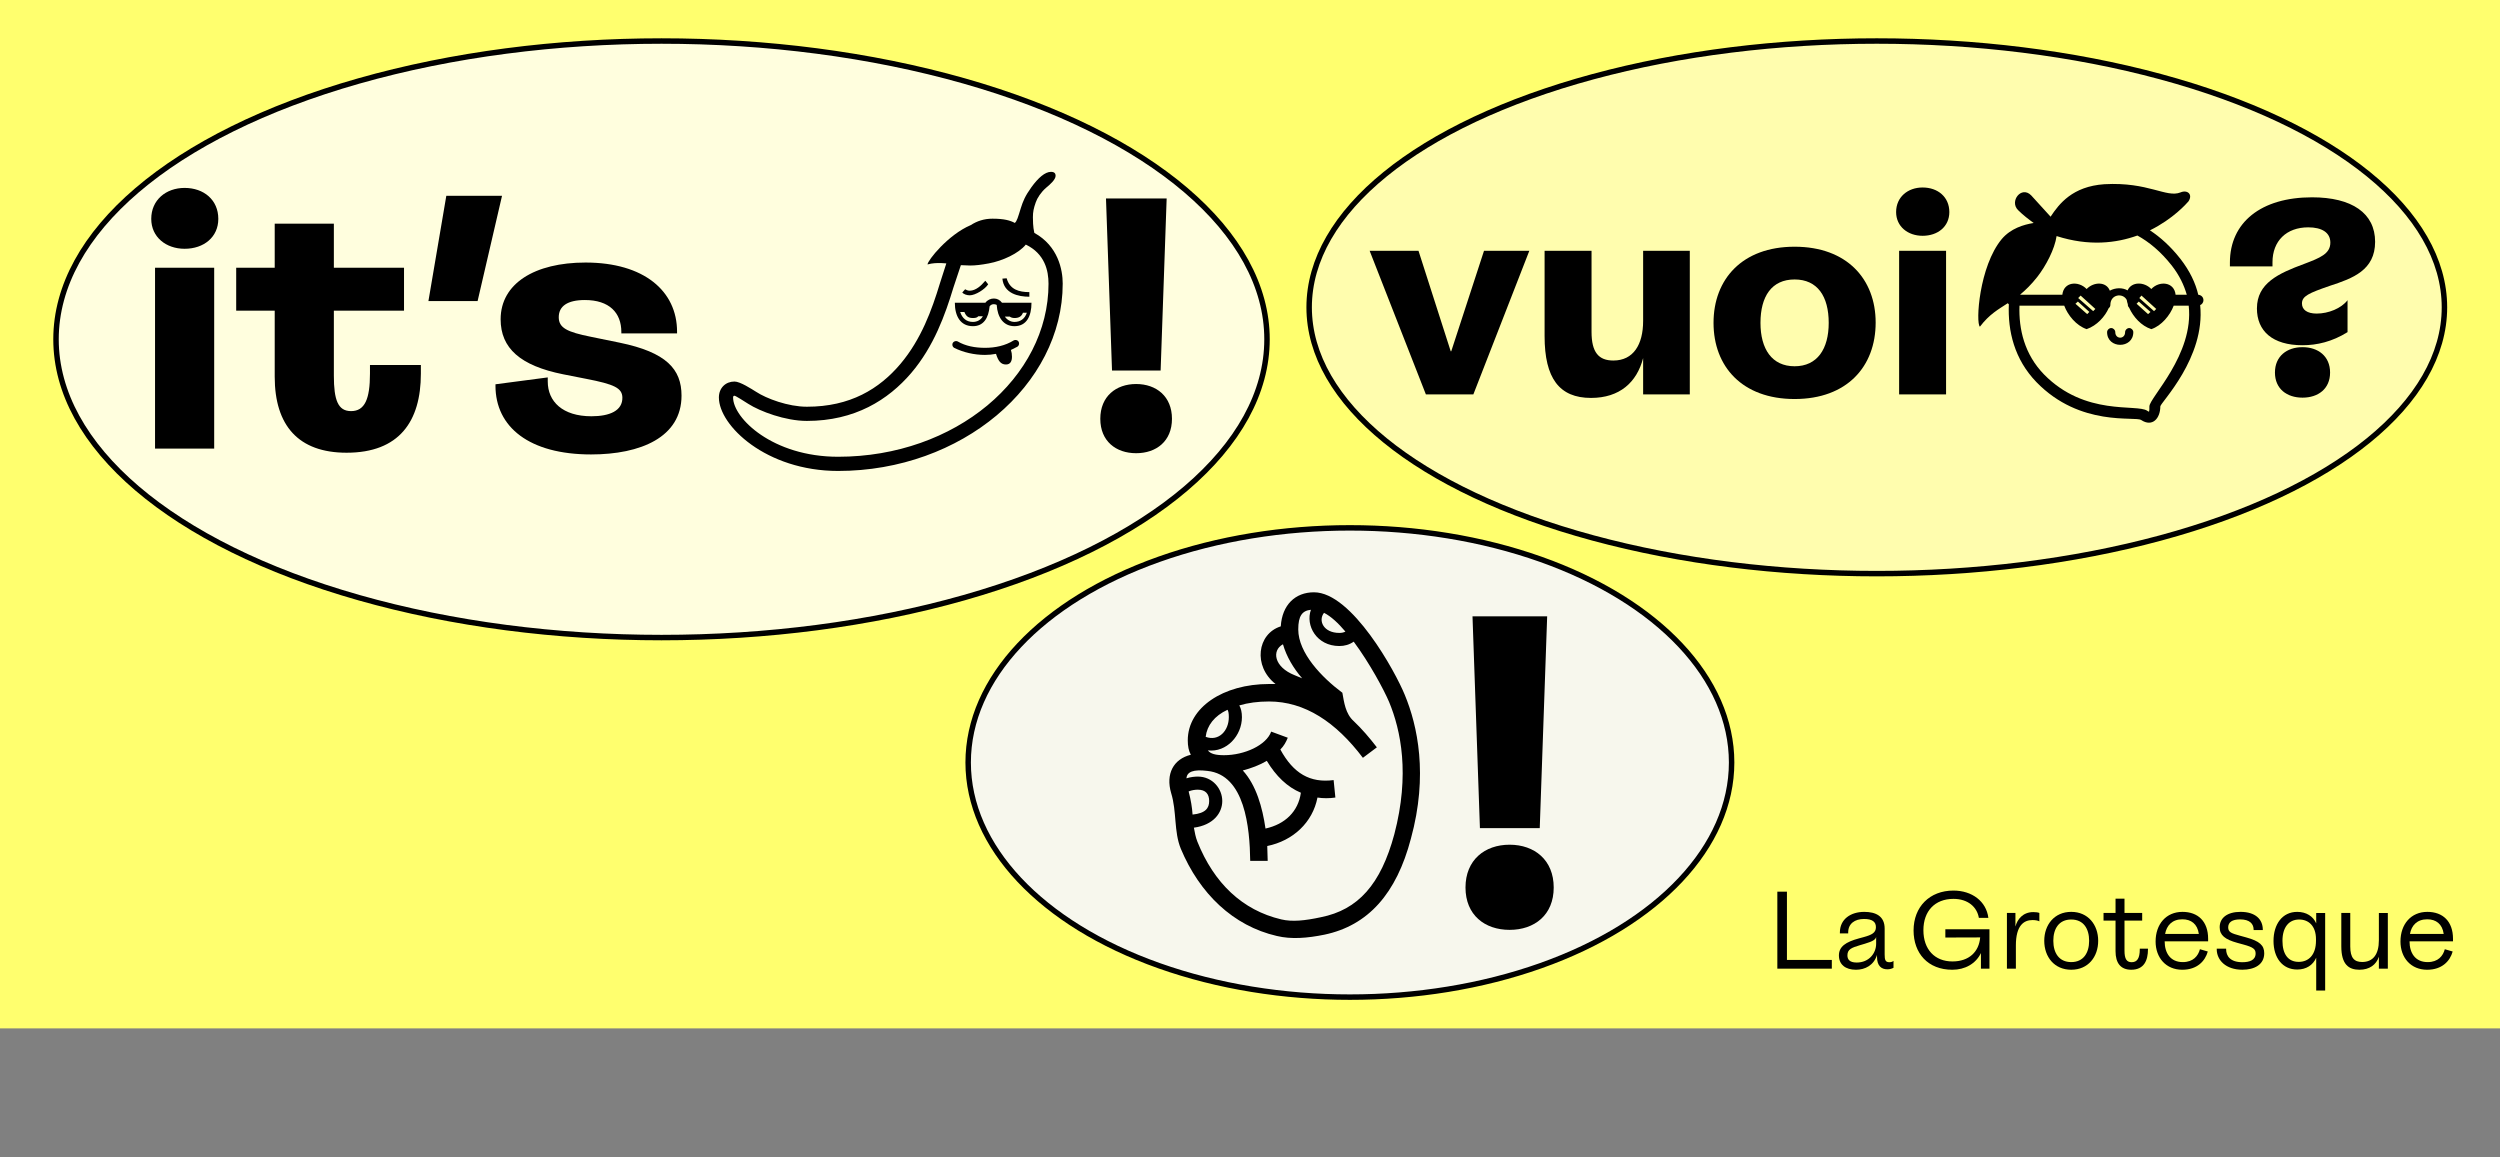 <?xml version="1.0" encoding="UTF-8"?><svg id="Layer_1" xmlns="http://www.w3.org/2000/svg" viewBox="0 0 458 212.03"><rect x="0" y="0" width="458" height="212.03" fill="#808080" stroke="none"/><defs><style>.cls-1{fill:none;}.cls-2{fill:#ffff6e;}.cls-3{fill:#fffede;}.cls-3,.cls-4,.cls-5{stroke:#000;stroke-miterlimit:10;}.cls-4{fill:#fffdae;}.cls-5{fill:#f7f7ed;}</style></defs><rect class="cls-2" width="458" height="188.4"/><ellipse class="cls-3" cx="121.189" cy="62.16" rx="110.927" ry="54.644"/><rect class="cls-1" x="10.118" y="34.408" width="222.143" height="55.502"/><path d="M27.709,40.096c0-3.465,2.709-5.67,6.111-5.67,3.528,0,6.175,2.205,6.175,5.67,0,3.339-2.646,5.481-6.175,5.481-3.402,0-6.111-2.142-6.111-5.481ZM28.403,49.043h10.836v33.14h-10.836v-33.14Z"/><path d="M50.327,69.015v-12.097h-7.057v-7.875h7.057v-8.064h10.836v8.064h12.853v7.875h-12.853v11.908c0,4.474.756,6.49,3.15,6.49,2.52,0,3.465-2.205,3.465-6.868v-1.575h9.325v1.575c0,8.758-3.969,14.491-13.609,14.491-8.82,0-13.167-4.977-13.167-13.924Z"/><path d="M81.764,35.875h10.207l-4.474,19.279h-9.009l3.276-19.279Z"/><path d="M90.773,70.653v-.252l9.576-1.26v.756c0,3.654,2.709,6.363,8.001,6.363,3.339,0,5.733-1.008,5.67-3.465-.063-1.701-1.449-2.394-6.678-3.402l-4.158-.819c-7.875-1.575-11.467-4.788-11.467-10.081,0-6.552,6.237-10.396,15.562-10.396,10.71,0,16.759,5.229,16.759,12.664v.315h-10.207v-.252c0-3.528-2.205-5.859-6.678-5.859-3.213,0-4.789,1.134-4.789,3.15,0,1.953,1.512,2.709,5.922,3.591l5.229,1.071c8.568,1.764,11.341,4.852,11.341,9.703,0,7.624-7.498,10.774-16.57,10.774-11.277,0-17.515-4.978-17.515-12.601Z"/><path d="M131.7,72.822c0-1.755,1.235-2.925,2.86-2.925,1.04,0,3.12,1.365,3.965,1.885,1.886,1.235,5.851,2.73,9.296,2.73,7.93,0,13.26-3.25,17.16-7.865,3.771-4.485,5.721-9.815,7.216-14.755l1.17-3.64-1.04-.065c-.715,0-1.495,0-2.405.26,0-.715,3.771-5.46,7.931-7.215,1.104-.715,2.404-1.17,3.965-1.17,2.145,0,3.25.325,4.095.78.391-.325.585-1.04,1.105-2.73.39-1.235.78-2.21,1.95-3.835,1.234-1.69,2.47-2.795,3.575-2.795.649,0,.845.325.845.715,0,.715-1.04,1.625-1.755,2.21-.91.78-1.625,1.885-1.885,2.665-.391,1.105-.521,1.755-.521,2.73,0,.455,0,1.755.26,2.86,4.355,2.405,5.2,6.76,5.2,9.295,0,18.591-18.525,34.321-41.146,34.321-13.195,0-21.841-8.32-21.841-13.456ZM192.087,51.957c0-2.34-.65-5.46-4.16-7.15-1.3,1.625-4.29,2.99-6.761,3.445-1.365.26-2.47.39-3.445.39l-1.689-.065-1.365,4.095c-1.495,4.94-3.575,10.791-7.735,15.666-4.225,4.94-10.335,8.775-19.11,8.775-3.966,0-8.58-1.755-10.726-3.12-.715-.455-2.34-1.495-2.535-1.495q-.26,0-.26.325c0,3.77,7.215,10.855,19.24,10.855,21.516,0,38.547-14.496,38.547-31.721ZM186.692,62.942c0,.26-.13.455-.325.585l-1.17.585c.13.39.195.78.195,1.235,0,.78-.26,1.43-1.105,1.43-.975,0-1.43-.715-1.819-1.95-.65.13-1.365.195-2.016.195-1.95,0-3.965-.455-5.655-1.3-.194-.13-.325-.325-.325-.585,0-.52.585-.78.976-.585,1.43.845,3.185,1.17,5.005,1.17,1.885,0,3.705-.39,5.266-1.365.39-.195.975,0,.975.585ZM174.926,55.467h5.591c.39-.52.975-.78,1.56-.78s1.105.26,1.495.78h5.396c0,2.47-.91,4.29-3.12,4.29-2.016,0-3.12-1.625-3.25-3.9-.13-.065-.325-.13-.521-.13-.325,0-.585.13-.78.39-.194,2.145-1.104,3.64-3.055,3.64-2.275,0-3.315-1.82-3.315-4.29ZM180.062,57.937h-.846c-.194.26-.52.325-.975.325-.78,0-1.235-.26-1.56-1.105h-.78c.39,1.17,1.17,1.82,2.34,1.82.715,0,1.43-.325,1.82-1.04ZM181.037,52.086l-.52-.65-.13.13c-.586.715-1.625,1.69-2.73,1.69-.455,0-.65-.195-.845-.26l-.521.585c.26.325.845.52,1.365.52,1.04,0,2.795-1.105,3.38-2.015ZM184.417,50.981l-.779.065c.26,2.73,2.925,3.315,4.939,3.315v-.845c-1.885,0-3.574-.455-4.16-2.535ZM188.122,57.287h-.715c-.26.715-.779.975-1.56.975-.391,0-.715-.13-.845-.26h-.91c.39.585,1.04.975,1.755.975,1.04,0,1.885-.52,2.274-1.69Z"/><path d="M201.576,76.723c0-4.095,2.86-6.371,6.565-6.371s6.564,2.275,6.564,6.371c0,4.095-2.859,6.305-6.564,6.305s-6.565-2.21-6.565-6.305ZM202.616,36.356h11.115l-1.105,31.526h-8.905l-1.104-31.526Z"/><ellipse class="cls-5" cx="247.3" cy="139.689" rx="69.932" ry="42.985"/><rect class="cls-1" x="189.89" y="110.512" width="120.299" height="66.944"/><path d="M216.319,155.47c-1.28-3.12-.72-6.8-1.76-10.16-1.04-3.52.4-6.24,3.6-7.04-.4-.72-.56-1.6-.56-2.64,0-6,6.48-10.32,14.881-10.32h1.199c-4.16-3.28-3.359-9.2.96-10.561.24-3.92,2.641-6.24,6.081-6.24,6.96,0,14.96,14.641,16.64,18.801,2.32,5.6,4.32,14.64,1.12,26.32-2.64,10.08-7.84,15.921-15.84,17.601-3.12.64-6.08.88-8.721.24-8-1.841-14.16-7.761-17.601-16.001ZM241.36,146.109c-.88,4.561-4.48,7.921-9.2,8.881l.08,2.72h-3.201c-.08-6.08-.96-15.761-7.84-16.48-2.56-.32-3.76.16-3.84,1.36.72-.24,1.52-.32,2.08-.32,2.72,0,4.48,2.24,4.48,4.48,0,2.16-1.6,4.399-5.2,4.88.16.88.32,1.76.64,2.561,3.04,7.6,8.24,12.56,15.36,14.24,2,.479,4.32.239,7.28-.4,6.801-1.36,10.961-6,13.44-15.2,2.88-10.96,1.2-19.041-.96-24.24-.96-2.24-3.52-7.041-6.48-11.041-.8.561-1.68.801-2.64.801-4.16,0-6.24-3.761-5.2-6.641-1.6.16-2.32,1.12-2.32,3.6,0,4.32,4.32,8.801,8.08,11.601.32,1.76.561,3.84,2.08,5.2,1.521,1.44,2.881,3.04,4.24,4.8l-2.56,1.921c-4.96-6.561-10.641-10.32-17.2-10.32-2,0-3.841.239-5.441.72.32.56.48,1.28.48,2.16,0,3.36-2.8,6.479-6.24,6.08.48.64,1.44.88,2.96.88,3.76,0,7.76-1.84,8.64-4.32l3.04,1.12c-.319.8-.72,1.521-1.359,2.16,2.399,4.4,5.439,6.16,9.76,5.601l.32,3.199c-1.12.16-2.24.16-3.28,0ZM218.479,149.229c2.4-.239,3.04-1.199,3.04-2.479s-.64-2.08-2.08-2.08c-.48,0-1.12.08-1.68.32.4,1.52.64,2.96.72,4.239ZM225.12,131.39c0-.721-.08-1.12-.24-1.36-2.4,1.12-3.76,2.88-4,4.96,2.4.88,4.24-1.12,4.24-3.6ZM231.84,151.79c3.601-.8,6-3.12,6.48-6.561-2.48-1.04-4.561-3.04-6.24-5.84-1.36.8-2.88,1.36-4.4,1.76,2.48,2.721,3.601,6.801,4.16,10.641ZM237.2,123.709l1.36.561c-1.601-1.84-2.881-4-3.521-6.24-2.08,1.12-1.68,4.16,2.16,5.68ZM245.36,115.949c.48,0,.8-.08,1.12-.24-1.28-1.52-2.641-2.8-3.92-3.44-1.12,1.44-.08,3.681,2.8,3.681Z"/><path d="M268.479,162.59c0-5.04,3.521-7.84,8.08-7.84,4.561,0,8.081,2.8,8.081,7.84s-3.521,7.761-8.081,7.761c-4.56,0-8.08-2.721-8.08-7.761ZM269.76,112.909h13.681l-1.36,38.801h-10.96l-1.36-38.801Z"/><ellipse class="cls-4" cx="343.829" cy="56.302" rx="103.993" ry="48.787"/><rect class="cls-1" x="320.045" y="162.757" width="133.903" height="19.917"/><path d="M325.607,163.354h1.76v12.503h8.223v1.601h-9.982v-14.104Z"/><path d="M336.888,175.036c0-1.62,1.24-2.46,3.66-3.12l.88-.24c1.461-.4,2.241-.78,2.241-1.82,0-.98-.66-1.501-2.181-1.501-1.7,0-2.9.86-2.9,2.461v.18h-1.521v-.18c0-2.44,2-3.761,4.461-3.761,2.061,0,3.74.74,3.74,3.061v4.741c0,.98.12,1.42.86,1.42.32,0,.561-.08.761-.24v1.261c-.301.16-.66.28-1.12.28-1.081,0-1.9-.601-1.9-2.281v-.359c-.58,1.9-2.181,2.721-3.861,2.721-1.92,0-3.12-.961-3.12-2.621ZM343.709,172.896v-1.24c-.12.48-.601.801-2.081,1.24l-.88.261c-1.54.46-2.301.76-2.301,1.86,0,.68.32,1.32,1.7,1.32,2.261,0,3.562-1.701,3.562-3.441Z"/><path d="M350.567,170.455c0-4.32,2.94-7.302,7.301-7.302,3.401,0,6.021,1.961,6.401,5.002h-1.74c-.34-2.001-2-3.481-4.661-3.481-3.4,0-5.501,2.24-5.501,5.741,0,3.521,2.081,5.722,5.321,5.722,3.061,0,4.861-1.78,5.081-4.401l-6.381.021v-1.521h8.081v7.222h-1.561v-2.861c-.939,1.961-2.92,3.062-5.24,3.062-4.481,0-7.102-3.021-7.102-7.202Z"/><path d="M367.667,167.255h1.561v2.44h.02c.32-1.24,1.32-2.601,3.261-2.601.5,0,.86.06,1.101.16v1.54c-.24-.14-.681-.24-1.261-.24-1.58,0-3.04.98-3.04,4.642v4.261h-1.641v-10.202Z"/><path d="M374.507,172.355c0-2.92,1.841-5.301,4.941-5.301s4.94,2.381,4.94,5.301c0,2.94-1.84,5.302-4.94,5.302s-4.941-2.361-4.941-5.302ZM382.729,172.355c0-2.24-1.04-3.9-3.28-3.9s-3.281,1.66-3.281,3.9,1.061,3.901,3.281,3.901,3.28-1.661,3.28-3.901Z"/><path d="M387.567,174.256v-5.601h-2.2v-1.4h2.2v-2.621h1.641v2.621h3.24v1.4h-3.24v5.501c0,1.54.399,2.12,1.32,2.12,1,0,1.479-.72,1.479-2.36v-.12h1.501v.12c0,2-.7,3.741-3.061,3.741-1.94,0-2.881-1.221-2.881-3.401Z"/><path d="M394.907,172.476c0-3.16,1.92-5.421,4.921-5.421,2.84,0,4.7,1.74,4.7,4.921v.48h-7.961c0,2.101,1.021,3.801,3.32,3.801,1.92,0,2.82-1.141,3.141-2.36l1.44.42c-.48,1.74-1.94,3.341-4.681,3.341-2.961,0-4.881-2.181-4.881-5.182ZM402.828,171.096c-.26-1.841-1.42-2.681-3.021-2.681-1.88,0-2.88,1.14-3.16,2.681h6.181Z"/><path d="M406.106,173.896v-.101h1.721v.101c0,1.24.74,2.38,2.98,2.38,1.3,0,2.421-.36,2.421-1.601,0-.779-.4-1.14-2.241-1.64l-1.1-.301c-2.261-.62-3.241-1.399-3.241-2.86,0-1.76,1.44-2.82,3.821-2.82,2.721,0,4.081,1.36,4.081,3.28v.061h-1.681v-.061c0-1.06-.681-1.9-2.48-1.9-1.48,0-2.181.54-2.181,1.461,0,.899.62,1.1,2.141,1.52l1.16.32c2.46.681,3.301,1.461,3.301,2.9,0,2.101-1.82,3.021-4.001,3.021-3.041,0-4.701-1.761-4.701-3.761Z"/><path d="M424.329,175.456c-.601,1.36-1.82,2.161-3.481,2.161-2.7,0-4.341-2.141-4.341-5.241,0-3.041,1.601-5.321,4.341-5.321,1.681,0,2.921.82,3.481,2.101v-1.9h1.64v14.203h-1.64v-6.002ZM424.289,172.336v-.261c0-2.48-1.381-3.62-3.081-3.62-1.9,0-3.061,1.44-3.061,3.9,0,2.461,1.04,3.861,2.98,3.861,1.801,0,3.161-1.261,3.161-3.881Z"/><path d="M428.927,173.396v-6.141h1.641v6.141c0,2.101.74,2.841,2.18,2.841,2.001,0,3.062-1.4,3.062-3.98v-5.001h1.64v10.202h-1.64v-2.181c-.48,1.46-1.721,2.381-3.562,2.381-2,0-3.32-1.021-3.32-4.262Z"/><path d="M439.767,172.476c0-3.16,1.921-5.421,4.922-5.421,2.84,0,4.7,1.74,4.7,4.921v.48h-7.961c0,2.101,1.02,3.801,3.32,3.801,1.92,0,2.82-1.141,3.141-2.36l1.44.42c-.48,1.74-1.94,3.341-4.681,3.341-2.961,0-4.882-2.181-4.882-5.182ZM447.688,171.096c-.26-1.841-1.42-2.681-3.021-2.681-1.88,0-2.881,1.14-3.16,2.681h6.181Z"/><rect class="cls-1" x="243.198" y="35.501" width="201.291" height="62.835"/><path d="M250.919,45.948h8.95l5.9,18.401h.101l6-18.401h8.301l-10.251,26.302h-8.7l-10.301-26.302Z"/><path d="M282.969,61.599v-15.651h8.601v14.851c0,3.75,1.301,5.25,4.001,5.25,3.649,0,5.45-2.9,5.45-7.25v-12.851h8.55v26.302h-8.55v-6.65c-1.15,4.45-4.301,7.3-9.551,7.3-5.801,0-8.501-3.6-8.501-11.301Z"/><path d="M313.919,59.149c0-8,5.25-13.951,14.851-13.951s14.851,5.951,14.851,13.901c0,8.051-5.25,14.001-14.851,14.001s-14.851-5.95-14.851-13.951ZM335.02,59.149c0-4.851-2.05-7.951-6.25-7.951s-6.25,3.1-6.25,7.951c0,4.8,2.1,7.95,6.25,7.95s6.25-3.15,6.25-7.95Z"/><path d="M347.369,38.848c0-2.75,2.149-4.5,4.85-4.5,2.801,0,4.9,1.75,4.9,4.5,0,2.65-2.1,4.35-4.9,4.35-2.7,0-4.85-1.7-4.85-4.35ZM347.919,45.948h8.601v26.302h-8.601v-26.302Z"/><path d="M373.069,70c-4.05-4.2-5.25-9.351-5.05-14.251-.05-.05-.1-.1-.2-.2-1.75,1.15-3.35,2-5.101,4.3-.8-.65-.149-11.051,4.001-16.051,1.649-1.95,4-2.65,5.85-2.95-.899-.65-1.95-1.45-2.85-2.35-1.65-1.6.6-4.55,2.4-2.7l3.55,3.9c1.55-2.351,4-5.551,9.851-5.951,8.101-.45,11.351,2.55,13.951,1.5,1.3-.55,2.3.4,1.45,1.65-.351.4-2.801,3.2-7.051,5.3,1.9,1.25,3.8,2.95,5.601,5.25,1.7,2.2,2.75,4.4,3.25,6.551.55.05.95.45.95,1,0,.4-.25.75-.601.9,1,9.651-7.3,17.901-7.3,18.551,0,2.2-1.45,3.85-3.501,2.5-1.05-.75-11.15,1.35-19.201-6.95ZM393.771,74.45c0-1.6,8.2-9.5,7.2-18.451h-2.75c-.65,1.75-2.251,3.7-4.101,4.3-1.851-.6-3.3-2.25-4.05-3.9-.15-.15-.251-.35-.251-.55v-.1c-.1-.25-.149-.55-.199-.8-.7-1.35-3-1.05-3,.9,0,.25-.101.45-.301.6-.7,1.55-2.149,3.2-4.05,3.85-1.9-.65-3.45-2.55-4.101-4.3h-8.2c-.15,4.3.9,8.9,4.5,12.601,7.551,7.701,17.001,5.351,18.901,6.65.4.3.4.25.4-.8ZM377.82,53.999c.25-2.4,2.95-2.6,4.45-1.05,1.3-1.35,3.6-1.4,4.25.3,1-.55,2.3-.6,3.25-.05.75-1.65,3.051-1.6,4.351-.25,1.45-1.55,4.2-1.35,4.45,1.05h2.05c-.5-1.75-1.35-3.55-2.75-5.351-2.05-2.6-4.2-4.35-6.3-5.5-3.9,1.4-8.851,2-14.802.1-.35,2.4-1.949,5.451-3.55,7.5-1.1,1.4-2.15,2.4-3.101,3.2v.05h7.701ZM380.221,55.648l2.149,1.9.4-.4-2.101-1.9-.449.4ZM380.721,54.599l2.75,2.4.399-.4-2.7-2.45-.449.45ZM390.071,60.099c.399,0,.75.35.75.75,0,3.101-4.801,3.101-4.801,0,0-.4.35-.75.75-.75s.75.35.75.75c0,1.35,1.8,1.35,1.8,0,0-.4.351-.75.751-.75ZM391.421,55.648l2.101,1.9.449-.4-2.149-1.9-.4.4ZM391.921,54.599l2.7,2.4.4-.4-2.7-2.45-.4.45Z"/><path d="M413.47,56.499c0-4.6,3.899-6.4,8.65-8.15,2.9-1.1,4.8-1.85,4.8-3.9,0-1.85-1.55-2.8-4.05-2.8-4,0-6.551,2.5-6.551,6.4v.75h-7.8v-.7c0-7.351,5.7-11.951,15.051-11.951,7.3,0,11.551,2.9,11.551,8.15,0,5.2-4.101,6.7-8.251,8.05-3.9,1.35-5.15,1.9-5.15,3.25,0,1.15.95,1.85,2.7,1.85,2.15,0,4.5-.95,5.65-2.45v5.85c-2.8,1.75-5.601,2.4-8.25,2.4-5.501,0-8.351-2.6-8.351-6.75ZM416.77,68.25c0-3,2.2-4.65,5.051-4.65,2.85,0,5.05,1.65,5.05,4.65,0,3-2.2,4.6-5.05,4.6-2.851,0-5.051-1.6-5.051-4.6Z"/></svg>